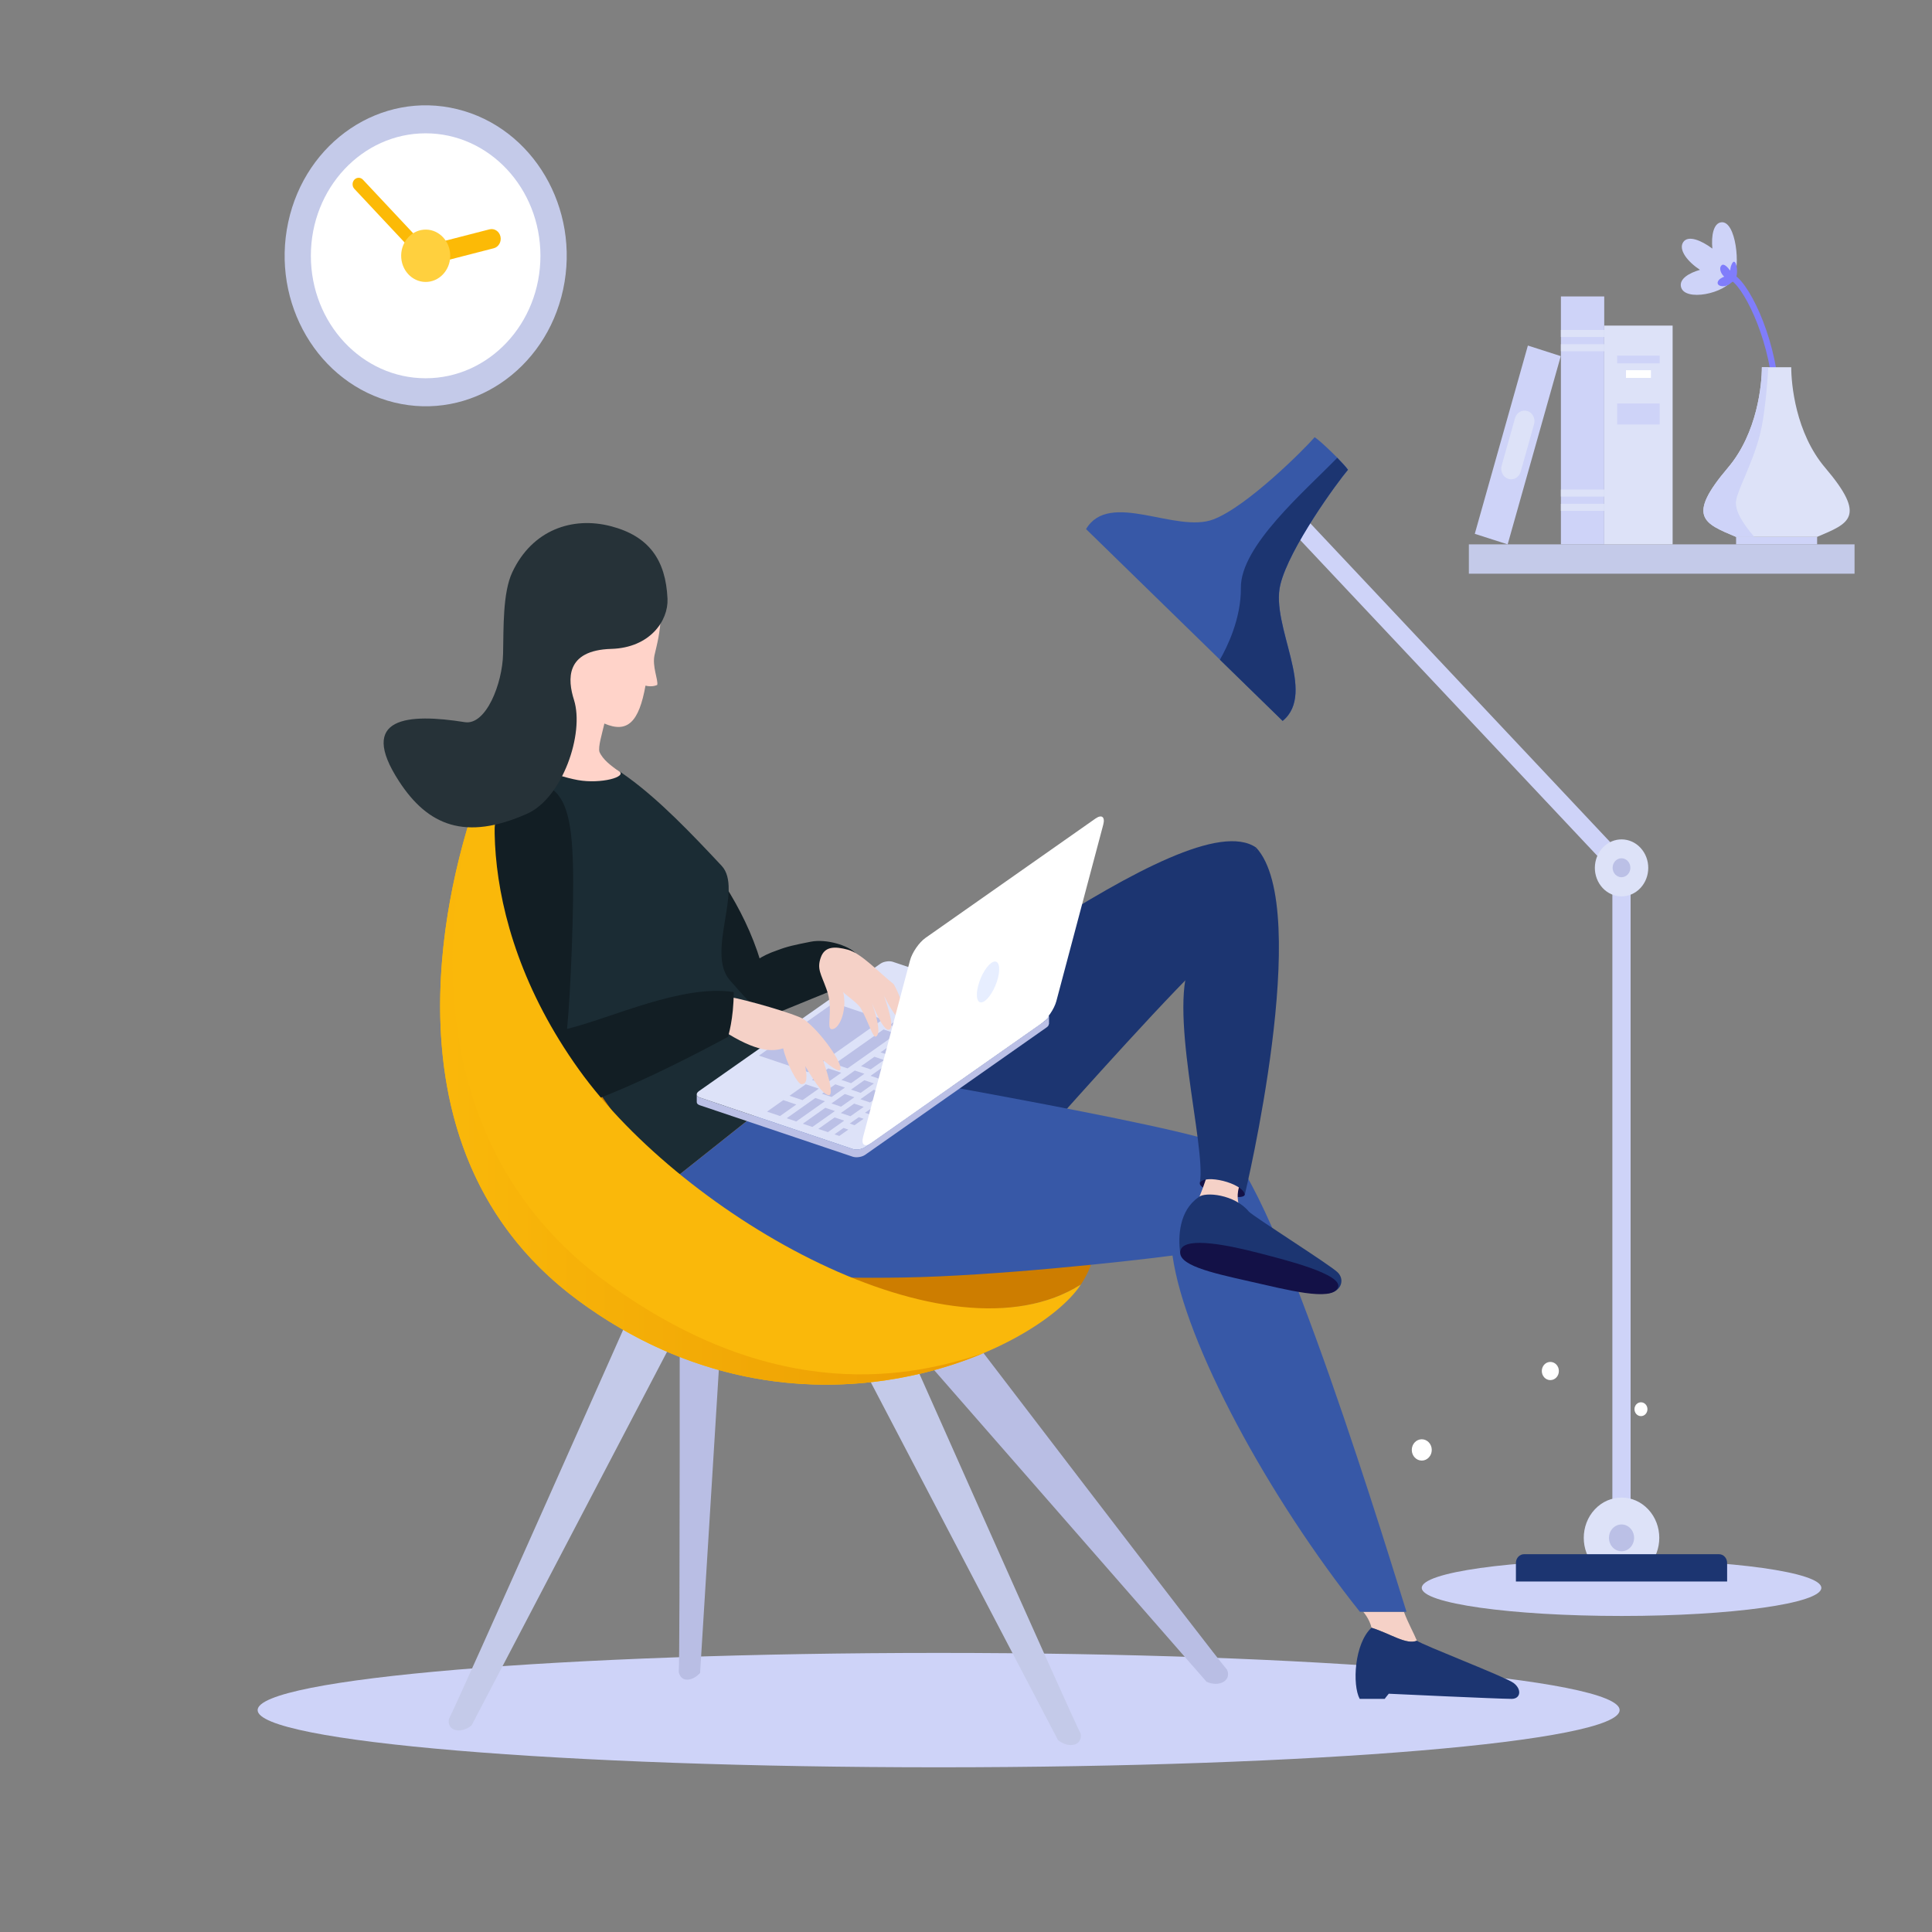 <svg width="190" height="190" viewBox="0 0 190 190" fill="none" xmlns="http://www.w3.org/2000/svg">
<rect x="0" y="0" width="190" height="190" fill="#808080" stroke="none"/>
<path d="M159.281 168.178C159.281 165.073 129.296 162.554 92.309 162.554C55.321 162.554 25.336 165.07 25.336 168.178C25.336 171.286 55.321 173.803 92.309 173.803C129.296 173.803 159.281 171.286 159.281 168.178Z" fill="#CED3F8"/>
<path d="M179.117 156.157C179.117 154.631 170.319 153.394 159.469 153.394C148.618 153.394 139.82 154.631 139.82 156.157C139.82 157.683 148.618 158.92 159.469 158.92C170.319 158.92 179.117 157.683 179.117 156.157Z" fill="#CED3F8"/>
<path d="M160.741 138.586C160.741 138.21 161.025 137.906 161.378 137.906C161.731 137.906 162.016 138.21 162.016 138.586C162.016 138.963 161.731 139.267 161.378 139.267C161.025 139.267 160.741 138.963 160.741 138.586Z" fill="white"/>
<path d="M138.84 142.591C138.84 142.013 139.281 141.543 139.822 141.543C140.364 141.543 140.805 142.013 140.805 142.591C140.805 143.169 140.364 143.639 139.822 143.639C139.281 143.639 138.84 143.169 138.84 142.591Z" fill="white"/>
<path d="M151.627 134.83C151.627 134.337 152.002 133.936 152.466 133.936C152.93 133.936 153.305 134.335 153.305 134.83C153.305 135.326 152.93 135.725 152.466 135.725C152.002 135.725 151.627 135.326 151.627 134.83Z" fill="white"/>
<path d="M82.726 130.371L104.048 171.126C105.148 172.017 106.5 171.63 106.271 170.48C105.624 169.373 87.579 128.711 87.579 128.711L82.726 130.371Z" fill="#C4CAE9"/>
<path d="M88.817 131.251L118.653 165.387C119.92 165.971 121.147 165.251 120.667 164.194C119.79 163.284 93.159 128.402 93.159 128.402L88.817 131.251Z" fill="#B9BEE4"/>
<path d="M71.514 121.424L68.85 164.526C68.099 165.338 66.987 165.497 66.752 164.441C66.881 163.242 66.84 122.093 66.84 122.093L71.516 121.426L71.514 121.424Z" fill="#B9BEE4"/>
<path d="M67.695 128.932L46.373 169.687C45.273 170.578 43.921 170.191 44.15 169.041C44.797 167.933 62.842 127.271 62.842 127.271L67.695 128.932Z" fill="#C4CAE9"/>
<path d="M56.405 105.601C45.343 90.179 48.288 75.136 50.597 73.017C51.264 73.138 51.814 73.924 52.247 74.813C63.069 97.188 81.524 103.826 93.671 107.884C105.817 111.942 110.565 119.809 106.301 126.326C93.337 134.533 66.789 120.077 56.405 105.601Z" fill="#CD7D00"/>
<path d="M61.367 76.258C61.367 76.258 71.512 83.672 74.793 94.534C75.646 97.355 78.131 98.951 73.945 99.659C70.191 100.293 61.732 77.818 61.369 76.258H61.367Z" fill="#121E24"/>
<path d="M84.109 93.712C83.45 93.008 81.296 92.298 79.724 92.613C78.152 92.927 77.433 93.072 76.423 93.461C69.904 95.684 74.791 100.282 74.791 100.282L82.753 97.034L84.109 93.712Z" fill="#121E24"/>
<path d="M80.561 104.587C71.854 111.508 65.279 116.735 65.279 116.735C62.418 111.769 50.343 97.062 48.85 88.064C47.358 79.068 50.817 74.872 52.542 73.68C58.557 72.166 65.01 78.781 70.965 85.141C73.107 87.428 69.401 93.665 71.782 96.407C77.221 102.671 80.562 104.587 80.562 104.587H80.561Z" fill="#1B2C34"/>
<path d="M123.545 83.364L117.64 95.336C112.96 99.942 102.502 111.759 102.502 111.759L80.564 104.589C87.972 102.865 116.621 78.515 123.547 83.364H123.545Z" fill="#1C3571"/>
<path d="M134.883 160.075C134.67 159.182 134.066 158.513 134.066 158.513H138.067C138.495 159.658 138.981 160.481 139.344 161.353C138.302 161.78 136.78 160.679 134.883 160.075Z" fill="#F5D1C7"/>
<path d="M134.88 160.075C136.777 160.679 138.299 161.78 139.341 161.353C139.893 161.78 148.008 164.894 148.834 165.498C149.681 166.114 149.558 167.073 148.661 167.073C147.352 167.073 136.576 166.567 136.576 166.567C136.356 166.82 136.179 167.073 136.179 167.073H133.717C132.981 165.715 133.181 161.638 134.88 160.075Z" fill="#1C3571"/>
<path d="M138.32 158.513C137.139 154.85 125.43 115.893 120.208 112.617C117.466 110.898 80.556 104.589 80.556 104.589L65.275 116.737C69.13 124.113 72.021 125.911 88.817 125.635C97.766 125.488 110.585 124.094 115.309 123.475C116.518 132.144 124.838 147.361 133.738 158.513H138.32Z" fill="#3758A7"/>
<path d="M122.421 117.475C122.326 118.213 117.851 117.16 117.996 116.338C118.205 115.141 120.012 115.768 120.497 115.938C120.979 116.108 122.543 116.553 122.423 117.475H122.421Z" fill="#131147"/>
<path d="M117.631 118.367C118.065 117.621 118.709 115.621 118.709 115.621L121.984 116.386C121.524 117.43 121.769 118.306 121.913 118.818C121.028 119.203 119.265 118.846 117.633 118.365L117.631 118.367Z" fill="#F5D1C7"/>
<path d="M117.878 117.734C118.499 117.175 121.438 117.458 122.821 119.158C123.317 119.673 130.794 124.387 131.545 125.123C132.314 125.875 131.872 127.097 130.525 127.202C129.196 127.304 119.322 123.983 119.322 123.983C119.065 124.204 118.854 124.432 118.854 124.432L116.063 123.21C115.848 121.609 115.953 119.048 117.878 117.736V117.734Z" fill="#1C3571"/>
<path d="M122.42 117.475C122.201 116.338 118.442 115.423 117.995 116.337C118.659 112.773 114.676 98.701 117.254 94.248C119.408 90.526 123.542 83.364 123.542 83.364C129.149 89.45 122.422 117.475 122.422 117.475H122.42Z" fill="#1C3571"/>
<path d="M116.106 122.929C115.636 124.398 119.132 125.168 122.866 126.01C126.598 126.849 130.889 127.999 131.565 126.664C132.24 125.329 126.233 123.86 123.663 123.195C121.093 122.53 116.552 121.541 116.108 122.932L116.106 122.929Z" fill="#131147"/>
<path d="M68.812 107.933L83.852 112.994C84.213 113.115 84.767 113.032 85.082 112.811L102.933 100.276C103.07 100.18 103.136 100.072 103.144 99.972L103.164 99.968V100.714L103.144 100.718C103.144 100.822 103.076 100.935 102.933 101.035L85.082 113.57C84.765 113.791 84.213 113.874 83.852 113.753L68.812 108.691C68.607 108.621 68.509 108.5 68.521 108.366V107.667C68.539 107.777 68.637 107.875 68.812 107.933Z" fill="#BBC0E6"/>
<path d="M68.813 107.933C68.453 107.812 68.417 107.531 68.731 107.308L86.583 94.773C86.9 94.552 87.452 94.469 87.812 94.59L102.852 99.651C103.213 99.772 103.249 100.053 102.934 100.276L85.083 112.811C84.766 113.032 84.214 113.115 83.853 112.994L68.813 107.933Z" fill="#DDE2F8"/>
<path d="M82.956 110.928L83.43 111.087L82.539 111.714L82.067 111.555L82.956 110.928Z" fill="#BBC0E6"/>
<path d="M84.456 109.867L84.93 110.027L84.037 110.656L83.565 110.496L84.456 109.867Z" fill="#BBC0E6"/>
<path d="M85.956 108.807L86.43 108.966L85.537 109.597L85.067 109.436L85.956 108.807Z" fill="#BBC0E6"/>
<path d="M87.457 107.745L87.93 107.905L87.039 108.536L86.565 108.376L87.457 107.745Z" fill="#BBC0E6"/>
<path d="M88.957 106.687L89.43 106.846L88.539 107.475L88.065 107.316L88.957 106.687Z" fill="#BBC0E6"/>
<path d="M90.463 105.626L90.938 105.785L90.045 106.415L89.571 106.255L90.463 105.626Z" fill="#BBC0E6"/>
<path d="M91.963 104.565L92.438 104.725L91.545 105.356L91.073 105.197L91.963 104.565Z" fill="#BBC0E6"/>
<path d="M93.463 103.505L93.938 103.664L93.045 104.296L92.573 104.136L93.463 103.505Z" fill="#BBC0E6"/>
<path d="M94.963 102.446L95.438 102.606L94.545 103.235L94.073 103.075L94.963 102.446Z" fill="#BBC0E6"/>
<path d="M96.473 101.386L96.945 101.545L96.055 102.174L95.581 102.015L96.473 101.386Z" fill="#BBC0E6"/>
<path d="M97.973 100.327L98.445 100.487L97.555 101.116L97.081 100.956L97.973 100.327Z" fill="#BBC0E6"/>
<path d="M99.471 99.267L99.945 99.424L99.053 100.055L98.579 99.896L99.471 99.267Z" fill="#BBC0E6"/>
<path d="M82.079 109.891L83.023 110.207L81.422 111.338L80.477 111.021L82.079 109.891Z" fill="#BBC0E6"/>
<path d="M81.165 108.944L82.109 109.263L79.896 110.826L78.95 110.509L81.165 108.944Z" fill="#BBC0E6"/>
<path d="M80.183 107.979L81.125 108.298L78.304 110.29L77.362 109.971L80.183 107.979Z" fill="#BBC0E6"/>
<path d="M77.033 108.191L78.312 108.623L76.711 109.754L75.432 109.322L77.033 108.191Z" fill="#BBC0E6"/>
<path d="M79.244 106.632L80.523 107.061L78.922 108.192L77.642 107.763L79.244 106.632Z" fill="#BBC0E6"/>
<path d="M81.455 105.069L82.734 105.499L81.132 106.63L79.853 106.2L81.455 105.069Z" fill="#BBC0E6"/>
<path d="M89.088 99.681L90.367 100.112L88.765 101.243L87.486 100.812L89.088 99.681Z" fill="#BBC0E6"/>
<path d="M92.838 97.032L94.117 97.464L90.973 99.683L89.694 99.254L92.838 97.032Z" fill="#BBC0E6"/>
<path d="M86.885 101.241L88.164 101.671L83.353 105.067L82.073 104.638L86.885 101.241Z" fill="#BBC0E6"/>
<path d="M84.001 108.534L84.945 108.851L83.634 109.776L82.69 109.459L84.001 108.534Z" fill="#BBC0E6"/>
<path d="M83.079 107.588L84.023 107.907L82.71 108.834L81.766 108.515L83.079 107.588Z" fill="#BBC0E6"/>
<path d="M82.149 106.636L83.094 106.955L81.781 107.881L80.836 107.563L82.149 106.636Z" fill="#BBC0E6"/>
<path d="M84.063 105.279L85.008 105.598L83.697 106.525L82.751 106.206L84.063 105.279Z" fill="#BBC0E6"/>
<path d="M85.993 103.924L86.938 104.243L85.626 105.167L84.68 104.851L85.993 103.924Z" fill="#BBC0E6"/>
<path d="M87.907 102.567L88.852 102.886L87.541 103.811L86.596 103.492L87.907 102.567Z" fill="#BBC0E6"/>
<path d="M89.829 101.209L90.773 101.528L89.463 102.455L88.516 102.136L89.829 101.209Z" fill="#BBC0E6"/>
<path d="M91.757 99.853L92.703 100.171L91.39 101.098L90.446 100.779L91.757 99.853Z" fill="#BBC0E6"/>
<path d="M94.813 97.695L95.758 98.014L93.311 99.742L92.367 99.424L94.813 97.695Z" fill="#BBC0E6"/>
<path d="M85.001 106.232L85.945 106.551L84.636 107.476L83.69 107.157L85.001 106.232Z" fill="#BBC0E6"/>
<path d="M86.923 104.874L87.867 105.195L86.556 106.12L85.612 105.801L86.923 104.874Z" fill="#BBC0E6"/>
<path d="M88.853 103.518L89.797 103.836L88.484 104.763L87.54 104.444L88.853 103.518Z" fill="#BBC0E6"/>
<path d="M90.767 102.161L91.711 102.48L90.398 103.407L89.454 103.088L90.767 102.161Z" fill="#BBC0E6"/>
<path d="M92.688 100.805L93.633 101.124L92.324 102.048L91.379 101.729L92.688 100.805Z" fill="#BBC0E6"/>
<path d="M96.36 98.216L97.305 98.535L94.248 100.692L93.304 100.373L96.36 98.216Z" fill="#BBC0E6"/>
<path d="M85.923 107.176L86.867 107.493L85.556 108.419L84.61 108.103L85.923 107.176Z" fill="#BBC0E6"/>
<path d="M87.843 105.819L88.789 106.136L87.476 107.063L86.532 106.746L87.843 105.819Z" fill="#BBC0E6"/>
<path d="M89.767 104.464L90.711 104.781L89.4 105.705L88.454 105.391L89.767 104.464Z" fill="#BBC0E6"/>
<path d="M91.681 103.105L92.625 103.424L91.314 104.349L90.37 104.032L91.681 103.105Z" fill="#BBC0E6"/>
<path d="M93.608 101.749L94.555 102.066L93.242 102.993L92.297 102.676L93.608 101.749Z" fill="#BBC0E6"/>
<path d="M95.532 100.393L96.477 100.709L95.164 101.636L94.219 101.319L95.532 100.393Z" fill="#BBC0E6"/>
<path d="M98.828 99.047L97.083 100.28L96.138 99.961L97.882 98.731L98.828 99.047Z" fill="#BBC0E6"/>
<path d="M81.989 98.622L86.828 100.252L79.476 105.441L74.637 103.813L81.989 98.622Z" fill="#BBC0E6"/>
<path d="M70.963 101.27C71.33 99.527 71.637 98.022 71.637 98.022C73.36 98.303 78.255 99.729 79.022 100.223C80.664 101.375 82.979 104.667 82.619 105.216C82.481 105.426 81.766 104.939 80.939 104.259C81.591 106.111 82.005 107.86 81.437 107.692C80.776 107.497 79.935 106.083 79.186 104.846C79.363 105.811 79.435 106.631 78.815 106.623C78.401 106.617 77.297 104.416 77.022 103.099C76.018 103.409 74.466 103.553 70.966 101.27H70.963Z" fill="#F5D1C7"/>
<path d="M51.952 77.177C47.595 77.878 48.583 85.205 48.575 87.354C48.557 91.912 49.063 109.431 53.783 109.365C58.24 109.304 71.592 101.966 71.592 101.966C71.592 101.966 72.156 100.223 72.156 97.564C67.086 96.769 60.049 100.155 55.767 101.186C56.128 97.589 56.459 88.966 56.345 85.022C56.231 81.12 55.847 76.547 51.95 77.177H51.952Z" fill="#121E24"/>
<path d="M86.129 101.94C85.834 102.062 85.501 100.697 84.668 99.181C84.368 98.633 83.062 97.796 82.923 97.545C83.314 99.218 82.646 101.026 81.927 101.201C81.068 101.409 82.09 99.364 81.265 97.239C80.722 95.736 80.327 95.281 80.719 94.165C81.11 93.051 82.09 93.051 83.395 93.4C84.7 93.748 86.485 95.676 87.892 96.786C88.619 98.046 89.213 100.076 88.675 100.259C88.137 100.442 86.926 97.895 86.926 97.895C87.097 98.418 88.065 101.024 87.454 101.26C86.842 101.496 85.738 98.614 85.738 98.614C85.91 99.109 86.814 101.66 86.129 101.938V101.94Z" fill="#F5D1C7"/>
<path d="M47.702 76.411C48.832 73.679 49.798 72.871 50.595 73.016C48.286 75.135 45.887 89.79 56.949 105.209C67.333 119.685 93.333 134.531 106.297 126.325C102.033 132.841 78.655 143.956 56.863 127.894C34.969 111.758 45.628 81.427 47.702 76.411Z" fill="#FAB80A"/>
<path d="M59.613 126.08C76.47 138.389 89.905 135.371 96.727 133.073C86.934 137.201 71.539 138.71 56.864 127.893C38.277 114.193 43.15 90.266 46.316 80.282C43.129 92.785 42.32 113.449 59.613 126.077V126.08Z" fill="url(#paint0_linear_497_4929)"/>
<path d="M51.042 73.578C50.087 74.57 54.469 76.296 56.838 76.717C59.079 77.117 61.763 76.405 60.856 75.82C60.157 75.37 59.282 74.711 58.953 73.945C58.804 73.439 59.206 72.175 59.438 71.156C61.705 72.13 62.837 71.02 63.48 67.428C64.165 67.605 64.636 67.358 64.636 67.358C64.747 66.871 64.118 65.528 64.371 64.414C64.624 63.3 64.918 62.307 65.004 60.411C65.088 58.517 63.727 55.069 59.665 54.404C54.909 53.626 52.998 56.821 52.166 61.149C51.241 65.955 57.085 67.288 51.04 73.576L51.042 73.578Z" fill="#FFD3C9"/>
<path d="M65.645 58.883C65.742 61.046 63.915 63.703 60.12 63.814C55.563 63.946 55.826 66.871 56.444 68.818C57.502 72.151 55.292 78.494 51.836 80.026C45.751 82.726 42.079 81.191 39.244 76.836C35.098 70.465 40.175 70.14 45.713 71.02C47.783 71.35 49.411 67.266 49.475 64.288C49.529 61.727 49.437 58.296 50.375 56.289C52.336 52.104 56.293 50.769 60.062 51.745C63.832 52.72 65.473 55.078 65.645 58.883Z" fill="#263238"/>
<path d="M84.882 111.803C84.674 112.579 85.023 112.851 85.655 112.407L102.358 100.68C102.99 100.236 103.675 99.239 103.883 98.463L108.495 81.111C108.702 80.335 108.353 80.063 107.722 80.507L91.018 92.235C90.386 92.679 89.701 93.676 89.494 94.452L84.882 111.803Z" fill="white"/>
<path d="M98.026 96.569C98.404 95.459 98.326 94.558 97.852 94.558C97.378 94.558 96.687 95.457 96.308 96.569C95.93 97.678 96.007 98.579 96.481 98.579C96.956 98.579 97.647 97.68 98.026 96.569Z" fill="#E7EEFF"/>
<path d="M159.463 86.302C159.692 86.302 159.923 86.208 160.098 86.021C160.447 85.647 160.447 85.041 160.096 84.669L128.227 50.792C127.876 50.42 127.308 50.42 126.959 50.794C126.611 51.169 126.611 51.775 126.961 52.146L158.831 86.023C159.006 86.21 159.235 86.302 159.465 86.302H159.463Z" fill="#CED3F8"/>
<path d="M159.463 152.195C159.959 152.195 160.359 151.768 160.359 151.239V85.343C160.359 84.814 159.959 84.387 159.463 84.387C158.967 84.387 158.566 84.814 158.566 85.343V151.239C158.566 151.768 158.967 152.195 159.463 152.195Z" fill="#CED3F8"/>
<path d="M157.433 87.119C156.518 85.918 156.688 84.154 157.813 83.177C158.938 82.201 160.592 82.382 161.507 83.583C162.422 84.783 162.252 86.547 161.127 87.524C160.002 88.5 158.348 88.319 157.433 87.119Z" fill="#DDE2F8"/>
<path d="M158.656 85.69C158.473 85.214 158.687 84.67 159.133 84.475C159.579 84.281 160.089 84.509 160.271 84.985C160.454 85.461 160.24 86.004 159.794 86.199C159.348 86.394 158.838 86.166 158.656 85.69Z" fill="#BBC0E6"/>
<path d="M156.841 154.04C155.39 152.493 155.39 149.984 156.841 148.437C158.291 146.889 160.642 146.889 162.093 148.437C163.543 149.984 163.543 152.493 162.093 154.04C160.642 155.587 158.291 155.587 156.841 154.04Z" fill="#DDE2F8"/>
<path d="M160.703 151.239C160.703 150.512 160.151 149.921 159.468 149.921C158.784 149.921 158.233 150.51 158.233 151.239C158.233 151.968 158.784 152.557 159.468 152.557C160.151 152.557 160.703 151.968 160.703 151.239Z" fill="#BBC0E6"/>
<path d="M169.051 152.846H149.882C149.44 152.846 149.081 153.228 149.081 153.7V155.533H169.852V153.7C169.852 153.228 169.493 152.846 169.051 152.846Z" fill="#1C3571"/>
<path d="M119.337 51.076C122.65 49.807 128.289 44.163 129.289 42.996C129.928 43.404 132.132 45.555 132.57 46.197C131.57 47.364 126.806 53.86 125.918 57.495C124.926 61.553 129.552 68.111 126.145 70.895L116.476 61.464L106.807 52.032C109.102 48.164 115.637 52.491 119.337 51.076Z" fill="#3758A7"/>
<path d="M122.033 57.797C121.993 53.688 128.317 48.316 131.509 45.022C131.991 45.513 132.399 45.961 132.562 46.199C131.562 47.366 126.799 53.862 125.91 57.497C124.918 61.555 129.544 68.112 126.137 70.897L119.969 64.879C120.69 63.625 122.063 60.83 122.033 57.797Z" fill="#1C3571"/>
<path d="M38.77 39.581C31.303 37.758 26.636 29.822 28.344 21.856C30.053 13.89 37.491 8.91 44.957 10.733C52.424 12.556 57.091 20.492 55.383 28.458C53.674 36.424 46.236 41.404 38.77 39.581Z" fill="#C4CAE9"/>
<path d="M41.86 37.199C35.625 37.199 30.571 31.807 30.571 25.155C30.571 18.504 35.625 13.111 41.86 13.111C48.094 13.111 53.148 18.504 53.148 25.155C53.148 31.807 48.094 37.199 41.86 37.199Z" fill="white"/>
<path d="M41.864 25.793C42.017 25.793 42.171 25.731 42.286 25.606C42.519 25.357 42.519 24.953 42.286 24.705L35.693 17.671C35.46 17.422 35.082 17.422 34.849 17.671C34.616 17.92 34.616 18.323 34.849 18.572L41.441 25.606C41.559 25.731 41.71 25.793 41.864 25.793Z" fill="#FCBA06"/>
<path d="M41.861 26.111C41.931 26.111 42.001 26.103 42.073 26.084L48.556 24.415C49.038 24.292 49.333 23.775 49.217 23.261C49.102 22.746 48.617 22.432 48.135 22.555L41.652 24.224C41.17 24.347 40.875 24.863 40.991 25.378C41.09 25.816 41.457 26.111 41.861 26.111Z" fill="#FCBA06"/>
<path d="M39.46 25.366C39.35 23.949 40.338 22.705 41.666 22.588C42.993 22.47 44.159 23.524 44.269 24.941C44.38 26.357 43.392 27.601 42.064 27.719C40.736 27.836 39.571 26.783 39.46 25.366Z" fill="#FFD03E"/>
<path d="M167.182 26.537C165.992 25.763 165.032 24.569 165.532 23.816C166.008 23.1 167.299 23.625 168.401 24.448C168.276 23.164 168.517 21.952 169.272 21.861C170.75 21.68 171.177 26.316 170.475 27.358C169.76 28.88 165.58 29.728 165.305 28.163C165.174 27.419 166.084 26.854 167.182 26.537Z" fill="#CED3F8"/>
<path d="M174.717 39.869C174.717 39.869 174.723 39.869 174.725 39.869C174.89 39.864 175.02 39.718 175.016 39.541C174.864 33.808 172.284 28.252 170.644 27.093C170.507 26.996 170.322 27.036 170.23 27.183C170.138 27.329 170.176 27.527 170.314 27.625C171.674 28.588 174.266 33.851 174.418 39.56C174.422 39.733 174.555 39.871 174.717 39.871V39.869Z" fill="#807DFB"/>
<path d="M168.944 27.689C169.039 27.455 169.31 27.313 169.563 27.208C169.271 26.953 169 26.392 169.302 26.095C169.52 25.882 169.882 26.243 170.153 26.613C170.165 26.471 170.181 26.307 170.243 26.133C170.683 24.887 171.082 26.949 170.627 27.478C170.53 27.593 170.309 27.78 170.062 27.955C169.544 28.32 168.761 28.144 168.944 27.691V27.689Z" fill="#807DFB"/>
<path d="M144.453 53.535H182.383V56.42H144.453V53.535Z" fill="#C4CAE9"/>
<path d="M157.768 32.02H164.492V53.534H157.768V32.02Z" fill="#DDE2F8"/>
<path d="M159.035 39.68H163.219V41.744H159.035V39.68Z" fill="#CED3F8"/>
<path d="M159.035 34.974H163.219V35.733H159.035V34.974Z" fill="#CED3F8"/>
<path d="M159.905 36.408H162.359V37.167H159.905V36.408Z" fill="white"/>
<path d="M153.506 29.153H157.766V53.535H153.506V29.153Z" fill="#CED3F8"/>
<path d="M153.506 32.446H157.766V33.137H153.506V32.446Z" fill="#DDE2F8"/>
<path d="M153.506 33.853H157.766V34.544H153.506V33.853Z" fill="#DDE2F8"/>
<path d="M153.506 49.551H157.766V50.242H153.506V49.551Z" fill="#DDE2F8"/>
<path d="M153.506 48.145H157.766V48.835H153.506V48.145Z" fill="#DDE2F8"/>
<path d="M150.258 33.983L153.492 35.022L148.269 53.536L145.036 52.498L150.258 33.983Z" fill="#CED3F8"/>
<path d="M150.211 40.421C150.727 40.587 151.02 41.167 150.865 41.718L149.546 46.397C149.39 46.947 148.846 47.26 148.33 47.094C147.814 46.928 147.521 46.348 147.677 45.797L148.996 41.119C149.151 40.568 149.695 40.256 150.211 40.421Z" fill="#DDE2F8"/>
<path d="M170.734 52.799H178.703V53.534H170.734V52.799Z" fill="#CED3F8"/>
<path d="M169.931 45.998C172.844 42.571 173.268 37.761 173.268 36.113H176.157C176.157 37.761 176.579 42.569 179.494 45.998C183.628 50.859 181.835 51.471 178.697 52.8H170.728C167.59 51.471 165.797 50.859 169.931 45.998Z" fill="#DDE2F8"/>
<path d="M170.73 52.8C167.593 51.471 165.799 50.859 169.934 45.998C172.846 42.571 173.271 37.761 173.271 36.113H173.906C173.803 37.786 173.554 40.911 173.071 42.779C172.342 45.6 170.88 48.176 170.73 49.239C170.581 50.302 171.527 51.631 172.524 52.8H170.73Z" fill="#CED3F8"/>
<defs>
<linearGradient id="paint0_linear_497_4929" x1="96.727" y1="108.228" x2="43.286" y2="108.228" gradientUnits="userSpaceOnUse">
<stop stop-color="#EB9C02"/>
<stop offset="1" stop-color="#FAB80A"/>
</linearGradient>
</defs>
</svg>
